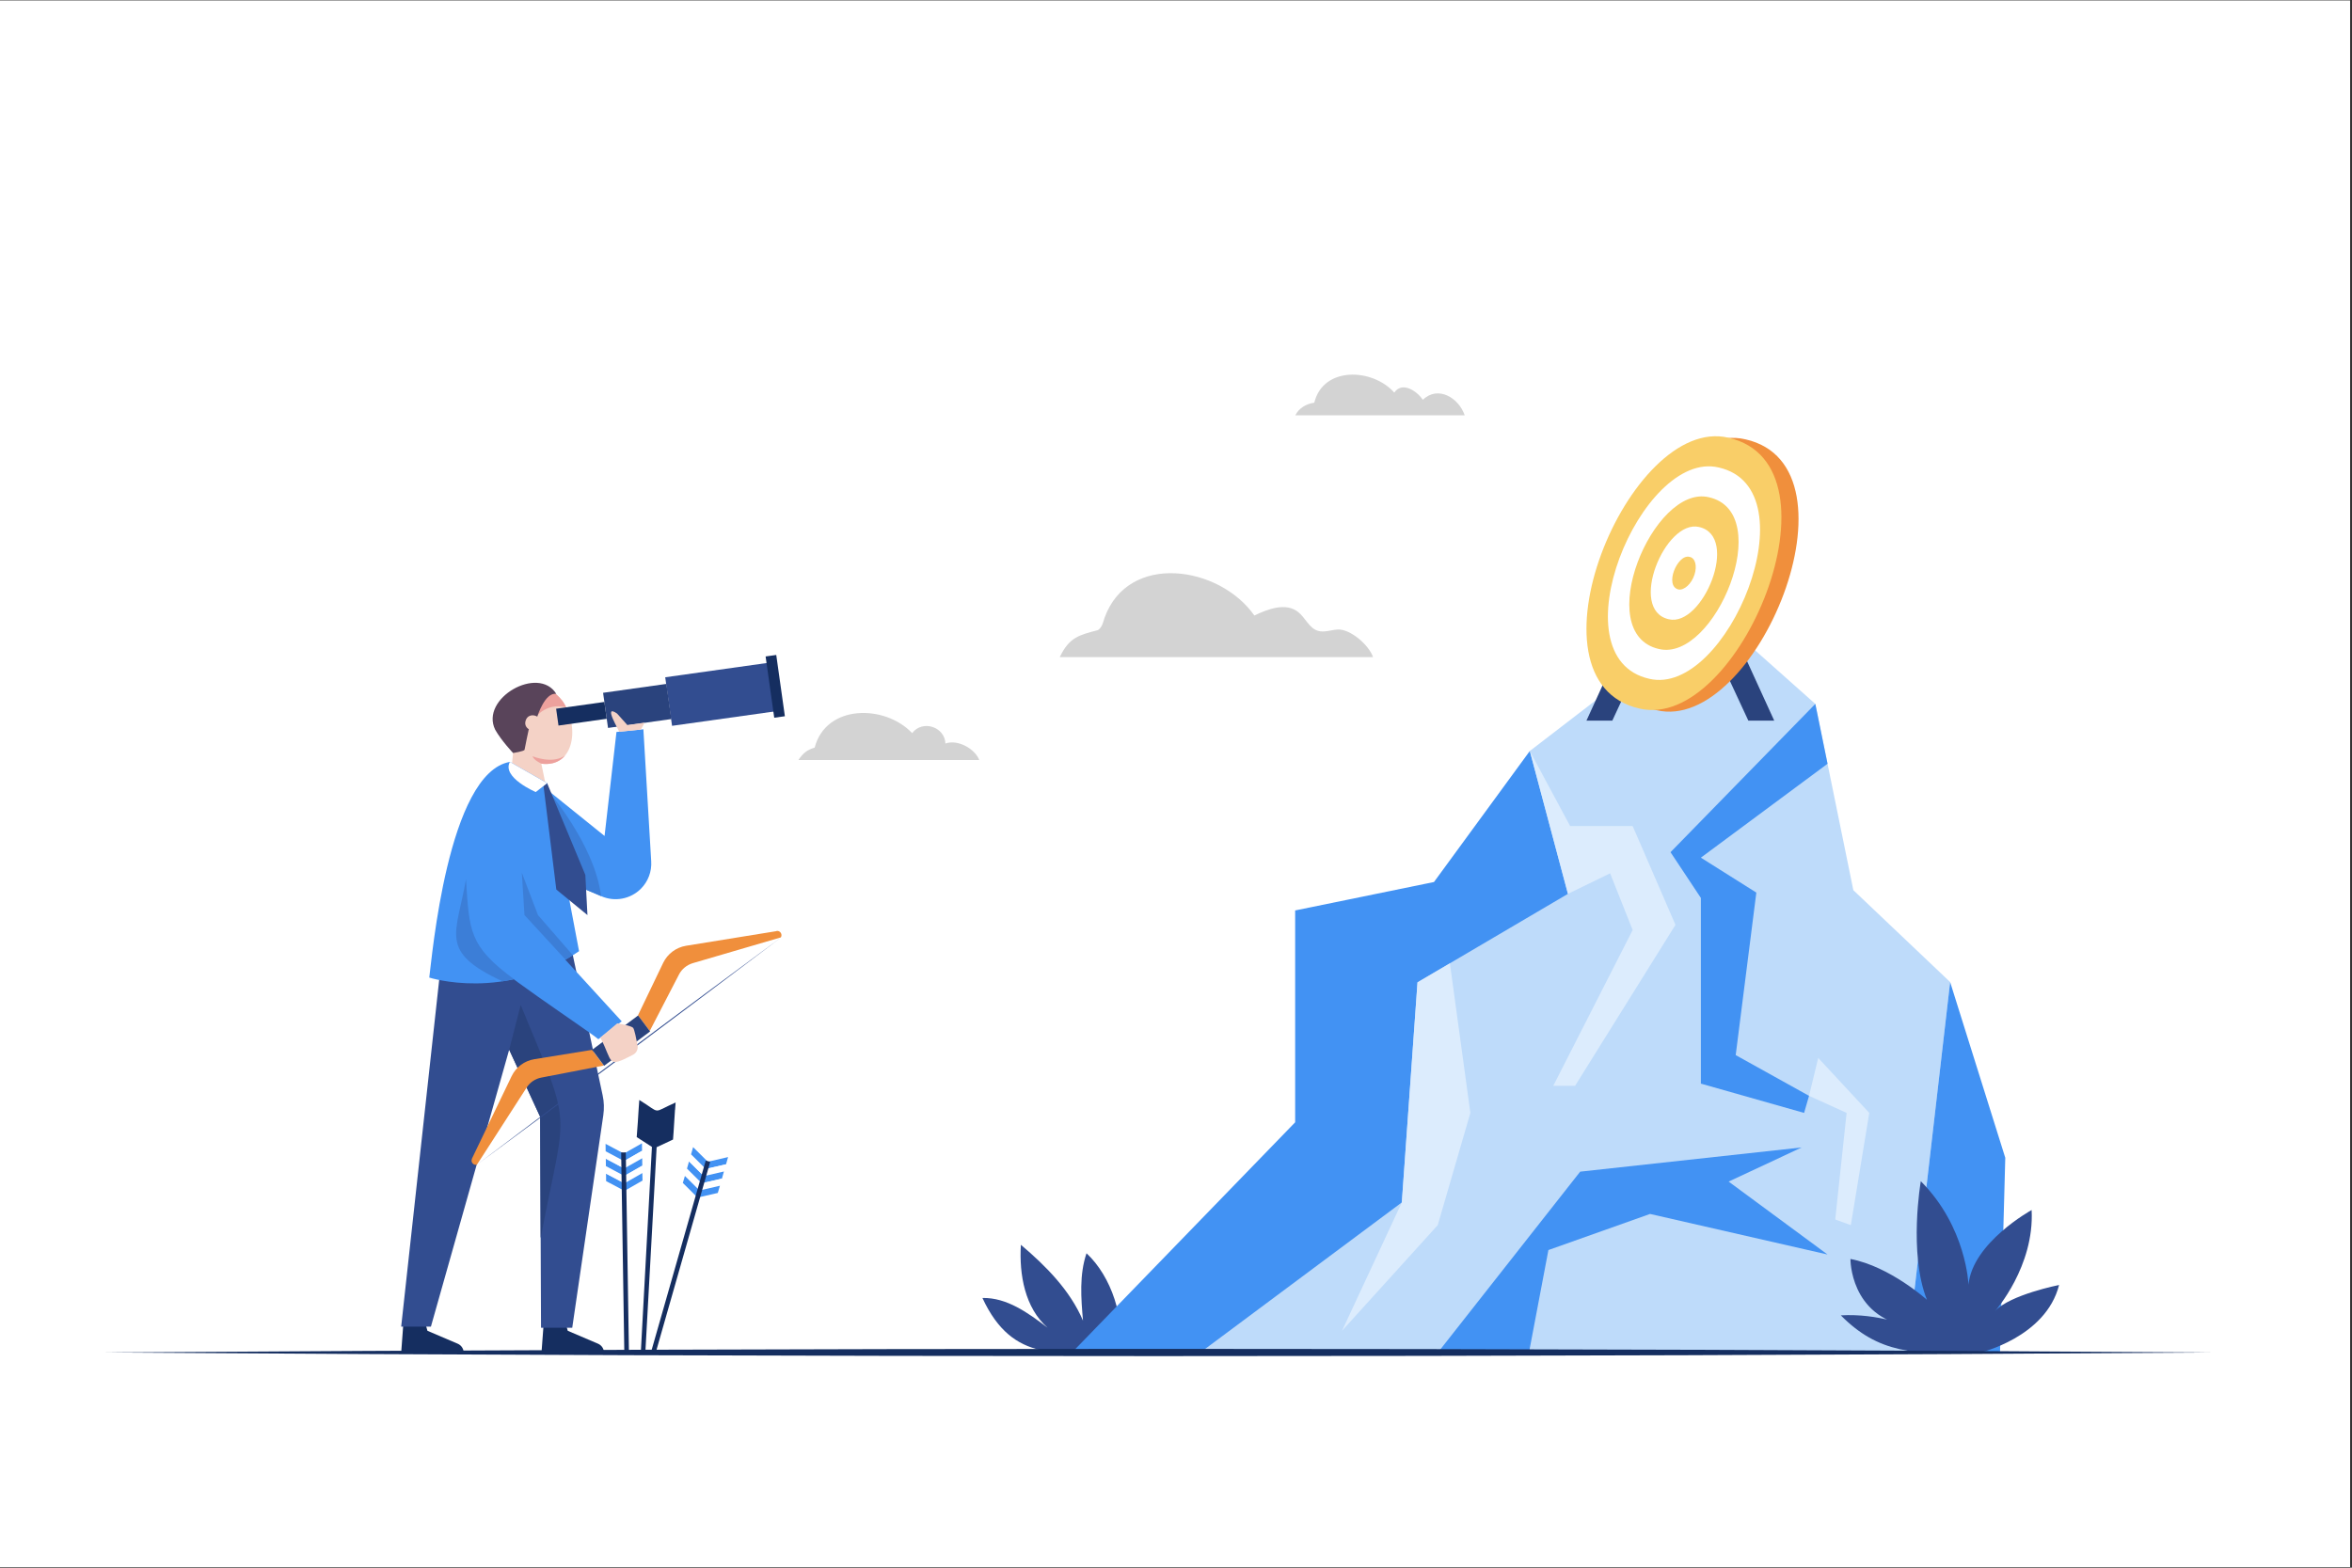 <?xml version="1.0" encoding="UTF-8"?>
<svg xmlns="http://www.w3.org/2000/svg" xmlns:xlink="http://www.w3.org/1999/xlink" width="810" zoomAndPan="magnify" viewBox="0 0 607.5 405" height="540" preserveAspectRatio="xMidYMid meet" version="1.0">
  <rect x="0" y="0" width="607.5" height="405" fill="#333333" stroke="none"/>
  <defs>
    <clipPath id="5b3773aba6">
      <path d="M 0 0.168 L 607 0.168 L 607 404.832 L 0 404.832 Z M 0 0.168 " clip-rule="nonzero"></path>
    </clipPath>
    <clipPath id="2f472c76b2">
      <path d="M 0 20.23 L 607 20.23 L 607 384.43 L 0 384.43 Z M 0 20.23 " clip-rule="nonzero"></path>
    </clipPath>
    <clipPath id="abd328016d">
      <path d="M 139 203 L 157 203 L 157 232.477 L 139 232.477 Z M 139 203 " clip-rule="nonzero"></path>
    </clipPath>
    <clipPath id="23b160be13">
      <path d="M 139.883 202.855 L 156.152 215.965 L 159.23 189.098 L 166.18 188.41 L 168.203 222.543 C 168.367 225.172 167.395 227.742 165.531 229.605 C 162.836 232.293 158.746 233.062 155.262 231.504 L 133.746 222.379 L 139.902 202.875 Z M 139.883 202.855 " clip-rule="nonzero"></path>
    </clipPath>
    <clipPath id="f0c1835284">
      <path d="M 137 193 L 147.887 193 L 147.887 198 L 137 198 Z M 137 193 " clip-rule="nonzero"></path>
    </clipPath>
    <clipPath id="5ccbfec0cb">
      <path d="M 131.781 201.559 L 132.691 193.043 C 124.469 183.43 137.332 170.766 145.293 181.105 C 149.789 187.578 148.453 198.402 139.824 197.293 L 141.18 203.867 Z M 131.781 201.559 " clip-rule="nonzero"></path>
    </clipPath>
    <clipPath id="b5180cc21b">
      <path d="M 138 177.238 L 147.887 177.238 L 147.887 186 L 138 186 Z M 138 177.238 " clip-rule="nonzero"></path>
    </clipPath>
    <clipPath id="d50309c807">
      <path d="M 131.781 201.559 L 132.691 193.043 C 124.469 183.43 137.332 170.766 145.293 181.105 C 149.789 187.578 148.453 198.402 139.824 197.293 L 141.18 203.867 Z M 131.781 201.559 " clip-rule="nonzero"></path>
    </clipPath>
  </defs>
  <g clip-path="url(#5b3773aba6)">
    <path fill="#ffffff" d="M 0 0.168 L 607 0.168 L 607 404.832 L 0 404.832 Z M 0 0.168 " fill-opacity="1" fill-rule="nonzero"></path>
    <path fill="#ffffff" d="M 0 0.168 L 607 0.168 L 607 404.832 L 0 404.832 Z M 0 0.168 " fill-opacity="1" fill-rule="nonzero"></path>
  </g>
  <g clip-path="url(#2f472c76b2)">
    <path fill="#ffffff" d="M -0.629 18.59 L 608.277 18.59 L 608.277 386.066 L -0.629 386.066 Z M -0.629 18.59 " fill-opacity="1" fill-rule="nonzero"></path>
  </g>
  <path fill="#d3d3d3" d="M 354.641 169.754 L 273.73 169.754 C 276.184 164.633 278.695 164.066 283.617 162.773 C 284.629 162.086 284.934 160.77 285.297 159.598 C 291.438 142.602 314.957 146.141 323.992 159.012 C 327.578 157.289 332.094 155.633 335.234 158.059 C 337.141 159.516 338.09 162.246 340.379 162.957 C 342 163.461 343.742 162.754 345.445 162.633 C 348.707 162.391 353.629 166.656 354.641 169.773 Z M 354.641 169.754 " fill-opacity="1" fill-rule="nonzero"></path>
  <path fill="#d3d3d3" d="M 378.324 107.293 L 334.566 107.293 C 335.5 105.434 337.402 104.301 339.469 104.035 C 341.758 94.586 354.52 95.094 360.133 101.426 C 362.137 98.453 365.988 101 367.508 103.289 C 371.395 99.504 376.805 102.762 378.324 107.312 Z M 378.324 107.293 " fill-opacity="1" fill-rule="nonzero"></path>
  <path fill="#d3d3d3" d="M 252.945 196.34 L 206.23 196.34 C 207.344 194.641 208.477 193.691 210.422 193.145 C 213.34 181.914 228.535 181.934 235.605 189.398 C 238.219 185.898 244.031 187.723 244.195 192.09 C 247.273 190.957 251.73 193.305 252.945 196.359 Z M 252.945 196.34 " fill-opacity="1" fill-rule="nonzero"></path>
  <path fill="#324d90" d="M 289.148 349.465 C 273.75 349.383 261.617 352.359 253.754 335.32 C 260.055 335.18 265.586 339.188 270.59 343.012 C 264.734 337.871 263.215 329.332 263.684 321.582 C 270.184 327.086 276.383 333.34 279.727 341.168 C 279.219 335.344 278.754 329.312 280.637 323.77 C 287.121 329.82 290.605 340.723 289.148 349.465 Z M 289.148 349.465 " fill-opacity="1" fill-rule="nonzero"></path>
  <path fill="#4292f3" d="M 395.137 194.012 L 370.383 227.863 L 334.527 235.207 L 334.527 289.938 L 276.828 349.465 L 397.977 349.465 L 423.723 230.918 Z M 395.137 194.012 " fill-opacity="1" fill-rule="nonzero"></path>
  <path fill="#bedbfa" d="M 442.035 157.957 L 395.137 194.012 L 404.984 230.918 L 366.129 253.781 L 362.078 310.637 L 309.953 349.465 L 492.621 349.465 L 503.703 253.703 L 478.703 229.969 L 468.879 181.852 Z M 442.035 157.957 " fill-opacity="1" fill-rule="nonzero"></path>
  <path fill="#4292f3" d="M 468.879 181.852 L 431.48 220.156 L 439.32 231.973 L 439.32 279.945 L 465.98 287.512 L 467.258 283.102 L 448.316 272.578 L 453.645 230.594 L 439.32 221.57 L 472.039 197.312 Z M 468.879 181.852 " fill-opacity="1" fill-rule="nonzero"></path>
  <path fill="#4292f3" d="M 371.355 349.465 L 408.145 302.688 L 465.355 296.434 L 446.492 305.254 L 472.039 324.094 L 426.195 313.613 L 399.941 322.938 L 394.914 349.465 Z M 371.355 349.465 " fill-opacity="1" fill-rule="nonzero"></path>
  <path fill="#dcecfd" d="M 404.984 230.918 L 415.883 225.617 L 421.699 240.266 L 401.195 280.512 L 406.828 280.512 L 432.758 238.93 L 421.699 213.398 L 405.551 213.398 L 395.137 194.012 Z M 404.984 230.918 " fill-opacity="1" fill-rule="nonzero"></path>
  <path fill="#dcecfd" d="M 467.258 283.102 L 469.629 273.309 L 482.816 287.512 L 478.055 316.504 L 474.023 315.047 L 476.961 287.512 Z M 467.258 283.102 " fill-opacity="1" fill-rule="nonzero"></path>
  <path fill="#dcecfd" d="M 374.496 248.867 L 379.781 287.512 L 371.355 316.504 L 346.641 343.781 L 362.078 310.637 L 366.129 253.781 Z M 374.496 248.867 " fill-opacity="1" fill-rule="nonzero"></path>
  <path fill="#4292f3" d="M 503.703 253.703 L 517.945 299.105 L 516.586 349.465 L 492.621 349.465 Z M 503.703 253.703 " fill-opacity="1" fill-rule="nonzero"></path>
  <path fill="#324d90" d="M 511.32 349.465 C 511.32 349.465 528.398 345.559 531.844 331.965 C 531.844 331.965 519.199 334.473 515.352 338.66 C 515.352 338.66 525.52 327.168 524.75 312.602 C 524.75 312.602 509.414 321.039 508.445 331.941 C 508.445 331.941 507.977 317.051 496.125 305.156 C 496.125 305.156 492.906 323.707 497.707 335.789 C 497.707 335.789 488.125 327.168 477.953 325.246 C 477.953 325.246 477.773 340.18 493.109 342.688 C 493.109 342.688 485.246 339.246 475.465 339.812 C 485.125 349.547 494.281 350.113 511.32 349.465 Z M 511.32 349.465 " fill-opacity="1" fill-rule="nonzero"></path>
  <path fill="#2a437d" d="M 444.895 156.906 L 458.262 186.164 L 451.578 186.164 L 440.336 161.965 Z M 444.895 156.906 " fill-opacity="1" fill-rule="nonzero"></path>
  <path fill="#2a437d" d="M 423.137 156.906 L 409.766 186.164 L 416.449 186.164 L 427.695 161.965 Z M 423.137 156.906 " fill-opacity="1" fill-rule="nonzero"></path>
  <path fill="#f08f3c" d="M 450.848 113.504 C 425.121 107.395 396.617 176.43 427.875 183.473 C 453.605 189.582 482.086 120.547 450.848 113.504 Z M 450.848 113.504 " fill-opacity="1" fill-rule="nonzero"></path>
  <path fill="#f9ce68" d="M 423.461 183.047 C 392.223 176.004 420.727 106.969 446.434 113.082 C 477.672 120.121 449.168 189.156 423.461 183.047 Z M 423.461 183.047 " fill-opacity="1" fill-rule="nonzero"></path>
  <path fill="#ffffff" d="M 425.992 175.359 C 401.621 169.875 423.844 115.992 443.922 120.77 C 468.293 126.254 446.047 180.133 425.992 175.359 Z M 425.992 175.359 " fill-opacity="1" fill-rule="nonzero"></path>
  <path fill="#f9ce68" d="M 428.504 167.668 C 411 163.723 426.965 125.039 441.387 128.457 C 458.891 132.402 442.93 171.09 428.504 167.668 Z M 428.504 167.668 " fill-opacity="1" fill-rule="nonzero"></path>
  <path fill="#ffffff" d="M 431.035 159.98 C 420.402 157.594 430.105 134.062 438.855 136.145 C 449.492 138.535 439.789 162.066 431.035 159.98 Z M 431.035 159.98 " fill-opacity="1" fill-rule="nonzero"></path>
  <path fill="#f9ce68" d="M 437.66 148.488 C 436.891 150.816 435.066 152.516 433.57 152.293 C 429.801 151.441 433.246 143.105 436.344 143.855 C 437.844 144.078 438.43 146.16 437.66 148.488 Z M 437.66 148.488 " fill-opacity="1" fill-rule="nonzero"></path>
  <path fill="#152e60" d="M 145.922 341.27 L 146.648 343.801 L 154.469 347.137 C 155.402 347.543 156.008 348.453 156.008 349.465 L 139.863 349.465 L 140.473 341.27 Z M 145.922 341.27 " fill-opacity="1" fill-rule="nonzero"></path>
  <path fill="#152e60" d="M 109.68 341.27 L 110.406 343.801 L 118.227 347.137 C 119.16 347.543 119.766 348.453 119.766 349.465 L 103.621 349.465 L 104.23 341.27 Z M 109.68 341.27 " fill-opacity="1" fill-rule="nonzero"></path>
  <path fill="#4292f3" d="M 139.883 202.855 L 156.152 215.965 L 159.23 189.098 L 166.18 188.41 L 168.203 222.543 C 168.367 225.172 167.395 227.742 165.531 229.605 C 162.836 232.293 158.746 233.062 155.262 231.504 L 133.746 222.379 L 139.902 202.875 Z M 139.883 202.855 " fill-opacity="1" fill-rule="nonzero"></path>
  <g clip-path="url(#abd328016d)">
    <g clip-path="url(#23b160be13)">
      <path fill="#3c7ed7" d="M 141.18 203.867 C 141.18 203.867 153.539 217.867 155.262 231.504 C 156.98 245.145 155.262 231.504 155.262 231.504 L 139.68 227.094 L 141.18 203.887 " fill-opacity="1" fill-rule="nonzero"></path>
    </g>
  </g>
  <path fill="#324d90" d="M 155.664 283 L 147.805 246.055 L 114.215 246.055 L 103.621 342.727 L 111.301 342.727 L 131.516 271.184 L 139.52 288.523 L 139.742 343.012 L 147.805 343.012 L 155.828 288.117 C 156.07 286.418 156.031 284.68 155.664 283 Z M 155.664 283 " fill-opacity="1" fill-rule="nonzero"></path>
  <path fill="#2a437d" d="M 131.516 271.184 L 134.496 259.629 C 148.27 293.016 146.227 284.961 139.641 319.906 L 139.52 288.523 Z M 131.516 271.184 " fill-opacity="1" fill-rule="nonzero"></path>
  <path fill="#f4d2c6" d="M 131.781 201.559 L 132.691 193.043 C 124.469 183.43 137.332 170.766 145.293 181.105 C 149.789 187.578 148.453 198.402 139.824 197.293 L 141.18 203.867 Z M 131.781 201.559 " fill-opacity="1" fill-rule="nonzero"></path>
  <g clip-path="url(#f0c1835284)">
    <g clip-path="url(#5ccbfec0cb)">
      <path fill="#eda19d" d="M 139.824 197.27 C 139.824 197.27 137.938 196.461 137.535 195.367 C 137.535 195.367 142.883 197.613 146.164 195.023 C 149.445 192.434 146.164 195.023 146.164 195.023 C 146.164 195.023 144.035 198.426 139.844 197.27 " fill-opacity="1" fill-rule="nonzero"></path>
    </g>
  </g>
  <g clip-path="url(#b5180cc21b)">
    <g clip-path="url(#d50309c807)">
      <path fill="#eda19d" d="M 138.324 185.355 C 138.324 185.355 141.344 180.902 147.359 183.047 C 147.359 183.047 144.625 178.453 143.41 177.949 C 142.191 177.441 139.113 180.762 139.113 180.762 Z M 138.324 185.355 " fill-opacity="1" fill-rule="nonzero"></path>
    </g>
  </g>
  <path fill="#59445a" d="M 138.789 185.09 C 138.789 185.09 140.754 178.758 143.691 179.262 C 139.094 171.777 123.898 180.418 127.91 188.531 C 129.531 191.383 132.531 194.539 132.531 194.539 C 132.531 194.539 135.445 194.074 135.488 193.691 C 135.527 193.305 136.562 188.469 136.562 188.469 Z M 138.789 185.09 " fill-opacity="1" fill-rule="nonzero"></path>
  <path fill="#f4d2c6" d="M 139.578 187.355 C 138.852 189.844 134.961 188.633 135.77 186.164 C 136.5 183.676 140.391 184.887 139.578 187.355 Z M 139.578 187.355 " fill-opacity="1" fill-rule="nonzero"></path>
  <path fill="#4292f3" d="M 149.566 245.73 L 141.344 202.328 L 131.719 196.824 C 115.633 199.598 111.543 247.812 110.875 252.547 C 110.875 252.547 130.383 258.84 149.566 245.73 Z M 149.566 245.73 " fill-opacity="1" fill-rule="nonzero"></path>
  <path fill="#324d90" d="M 141.32 202.328 L 140.391 203.059 L 143.691 229.805 L 151.734 236.402 L 151.188 226.023 Z M 141.32 202.328 " fill-opacity="1" fill-rule="nonzero"></path>
  <path fill="#324d90" d="M 171.82 174.969 L 198.922 171.164 L 200.688 183.707 L 173.586 187.512 Z M 171.82 174.969 " fill-opacity="1" fill-rule="nonzero"></path>
  <path fill="#2a437d" d="M 155.77 178.98 L 172.121 176.684 L 173.398 185.762 L 157.047 188.055 Z M 155.77 178.98 " fill-opacity="1" fill-rule="nonzero"></path>
  <path fill="#152e60" d="M 143.641 183.094 L 156.102 181.344 L 156.711 185.691 L 144.254 187.441 Z M 143.641 183.094 " fill-opacity="1" fill-rule="nonzero"></path>
  <path fill="#152e60" d="M 197.75 169.59 L 200.5 169.203 L 202.727 185.035 L 199.977 185.418 Z M 197.75 169.59 " fill-opacity="1" fill-rule="nonzero"></path>
  <path fill="#f08f3c" d="M 200.559 240.551 L 177.199 244.332 C 174.625 244.758 172.438 246.398 171.305 248.723 L 164.781 262.301 L 167.82 266.348 L 175.375 251.758 C 176.105 250.344 177.402 249.289 178.941 248.824 L 201.691 242.168 C 202.18 241.359 201.488 240.348 200.559 240.508 Z M 200.559 240.551 " fill-opacity="1" fill-rule="nonzero"></path>
  <path fill="#f08f3c" d="M 121.895 299.328 L 132.145 278.023 C 133.281 275.676 135.469 274.035 138.039 273.633 L 152.93 271.223 L 155.969 275.27 L 139.824 278.387 C 138.242 278.688 136.867 279.621 136.016 280.977 L 123.191 300.887 C 122.277 301.129 121.488 300.176 121.914 299.328 Z M 121.895 299.328 " fill-opacity="1" fill-rule="nonzero"></path>
  <path fill="#2a437d" d="M 164.82 262.336 L 167.914 266.465 L 156.039 275.336 L 152.945 271.207 Z M 164.82 262.336 " fill-opacity="1" fill-rule="nonzero"></path>
  <path fill="#324d90" d="M 201.691 242.23 C 176.652 261.168 148.434 282.25 123.172 300.887 C 148.211 281.945 176.43 260.863 201.691 242.23 Z M 201.691 242.23 " fill-opacity="1" fill-rule="nonzero"></path>
  <path fill="#ffffff" d="M 141.32 202.328 L 138.383 204.617 C 138.383 204.617 129.531 200.852 131.699 196.824 Z M 141.32 202.328 " fill-opacity="1" fill-rule="nonzero"></path>
  <path fill="#f4d2c6" d="M 159.898 189.035 C 160.062 188.895 155.543 181.672 159.391 184.344 C 159.391 184.344 162.047 187.316 162.047 187.316 L 166.504 186.688 L 165.512 188.488 L 159.879 189.055 Z M 159.898 189.035 " fill-opacity="1" fill-rule="nonzero"></path>
  <path fill="#4292f3" d="M 133.746 209.008 L 135.469 236.402 L 160.586 263.859 L 154.551 268.473 C 151.352 265.801 126.027 249.25 124.426 245.91 C 119.586 240.57 120.598 222.766 119.543 216.129 L 133.746 209.027 Z M 133.746 209.008 " fill-opacity="1" fill-rule="nonzero"></path>
  <path fill="#3c7ed7" d="M 132.773 252.973 C 121.062 244.332 121.246 240.488 120.355 227.137 C 117.945 241.359 113.145 245.789 129.797 253.52 Z M 132.773 252.973 " fill-opacity="1" fill-rule="nonzero"></path>
  <path fill="#3c7ed7" d="M 146.062 247.914 L 135.469 236.402 L 134.777 225.438 L 138.953 236.402 L 147.969 246.781 Z M 146.062 247.914 " fill-opacity="1" fill-rule="nonzero"></path>
  <path fill="#f4d2c6" d="M 159.453 264.383 C 159.453 264.383 163.039 264.93 163.547 265.559 C 163.871 265.961 164.355 268.391 164.68 270.09 C 164.863 271.082 164.355 272.094 163.445 272.52 C 156.617 276.098 158.398 274.359 155.059 268.047 L 159.453 264.363 Z M 159.453 264.383 " fill-opacity="1" fill-rule="nonzero"></path>
  <path fill="#4292f3" d="M 180.543 307.359 L 180.016 309.223 L 176.367 305.598 L 176.914 303.758 Z M 180.543 307.359 " fill-opacity="1" fill-rule="nonzero"></path>
  <path fill="#ffffff" d="M 181.07 305.477 L 180.543 307.34 L 176.914 303.738 L 177.441 301.875 Z M 181.07 305.477 " fill-opacity="1" fill-rule="nonzero"></path>
  <path fill="#4292f3" d="M 181.594 303.637 L 181.07 305.5 L 177.441 301.898 L 177.969 300.035 Z M 181.594 303.637 " fill-opacity="1" fill-rule="nonzero"></path>
  <path fill="#ffffff" d="M 182.121 301.797 L 181.594 303.656 L 177.969 300.055 L 178.496 298.195 Z M 182.121 301.797 " fill-opacity="1" fill-rule="nonzero"></path>
  <path fill="#4292f3" d="M 182.648 299.953 L 182.121 301.816 L 178.496 298.215 L 179.023 296.352 Z M 182.648 299.953 " fill-opacity="1" fill-rule="nonzero"></path>
  <path fill="#4292f3" d="M 187.531 300.785 L 188.059 298.922 L 183.074 300.074 L 182.527 301.938 Z M 187.531 300.785 " fill-opacity="1" fill-rule="nonzero"></path>
  <path fill="#ffffff" d="M 186.984 302.645 L 187.531 300.785 L 182.527 301.938 L 182 303.797 Z M 186.984 302.645 " fill-opacity="1" fill-rule="nonzero"></path>
  <path fill="#4292f3" d="M 186.457 304.508 L 186.984 302.645 L 182 303.797 L 181.473 305.641 Z M 186.457 304.508 " fill-opacity="1" fill-rule="nonzero"></path>
  <path fill="#ffffff" d="M 185.93 306.328 L 186.477 304.465 L 181.473 305.621 L 180.949 307.48 Z M 185.93 306.328 " fill-opacity="1" fill-rule="nonzero"></path>
  <path fill="#4292f3" d="M 185.402 308.188 L 185.953 306.328 L 180.949 307.48 L 180.422 309.324 Z M 185.402 308.188 " fill-opacity="1" fill-rule="nonzero"></path>
  <path fill="#152e60" d="M 183.438 300.156 L 169.359 349.465 L 168.105 349.465 L 182.285 299.832 Z M 183.438 300.156 " fill-opacity="1" fill-rule="nonzero"></path>
  <path fill="#152e60" d="M 174.363 286.742 L 174.504 284.82 C 168.203 287.594 171 287.773 165.125 284.172 L 164.984 286.094 L 164.863 287.996 L 164.742 289.918 L 164.598 291.84 L 168.527 294.371 C 168.527 294.371 164.598 291.84 164.598 291.84 L 164.457 293.762 L 168.387 296.293 L 165.512 349.445 L 166.684 349.445 C 166.684 349.445 169.602 296.375 169.602 296.375 L 173.836 294.391 L 173.98 292.469 L 174.102 290.547 L 174.223 288.645 L 174.344 286.723 L 170.109 288.703 C 170.109 288.703 174.344 286.723 174.344 286.723 Z M 174.363 286.742 " fill-opacity="1" fill-rule="nonzero"></path>
  <path fill="#4292f3" d="M 161.055 305.598 L 161.074 307.523 L 156.555 305.133 L 156.535 303.191 Z M 161.055 305.598 " fill-opacity="1" fill-rule="nonzero"></path>
  <path fill="#ffffff" d="M 161.012 303.656 L 161.055 305.578 L 156.535 303.191 L 156.496 301.25 Z M 161.012 303.656 " fill-opacity="1" fill-rule="nonzero"></path>
  <path fill="#4292f3" d="M 160.992 301.734 L 161.012 303.656 L 156.496 301.25 L 156.477 299.328 Z M 160.992 301.734 " fill-opacity="1" fill-rule="nonzero"></path>
  <path fill="#ffffff" d="M 160.953 299.832 L 160.992 301.754 L 156.477 299.348 L 156.434 297.426 Z M 160.953 299.832 " fill-opacity="1" fill-rule="nonzero"></path>
  <path fill="#4292f3" d="M 160.934 297.91 L 160.953 299.832 L 156.434 297.426 L 156.414 295.504 Z M 160.934 297.91 " fill-opacity="1" fill-rule="nonzero"></path>
  <path fill="#4292f3" d="M 165.836 297.285 L 165.812 295.363 L 161.359 297.891 L 161.398 299.832 Z M 165.836 297.285 " fill-opacity="1" fill-rule="nonzero"></path>
  <path fill="#ffffff" d="M 165.875 299.227 L 165.836 297.305 L 161.398 299.832 L 161.418 301.777 Z M 165.875 299.227 " fill-opacity="1" fill-rule="nonzero"></path>
  <path fill="#4292f3" d="M 165.895 301.148 L 165.875 299.227 L 161.418 301.754 L 161.457 303.699 Z M 165.895 301.148 " fill-opacity="1" fill-rule="nonzero"></path>
  <path fill="#ffffff" d="M 165.914 303.051 L 165.895 301.129 L 161.457 303.656 L 161.48 305.598 Z M 165.914 303.051 " fill-opacity="1" fill-rule="nonzero"></path>
  <path fill="#4292f3" d="M 165.957 304.992 L 165.914 303.051 L 161.48 305.598 L 161.52 307.523 Z M 165.957 304.992 " fill-opacity="1" fill-rule="nonzero"></path>
  <path fill="#152e60" d="M 161.254 349.359 L 160.441 297.73 L 161.637 297.711 L 162.449 349.34 Z M 161.254 349.359 " fill-opacity="1" fill-rule="nonzero"></path>
  <path fill="#152e60" d="M 26.801 349.406 C 206.879 348.172 391.332 348.148 571.426 349.406 C 391.352 350.66 206.898 350.641 26.801 349.406 Z M 26.801 349.406 " fill-opacity="1" fill-rule="nonzero"></path>
</svg>
